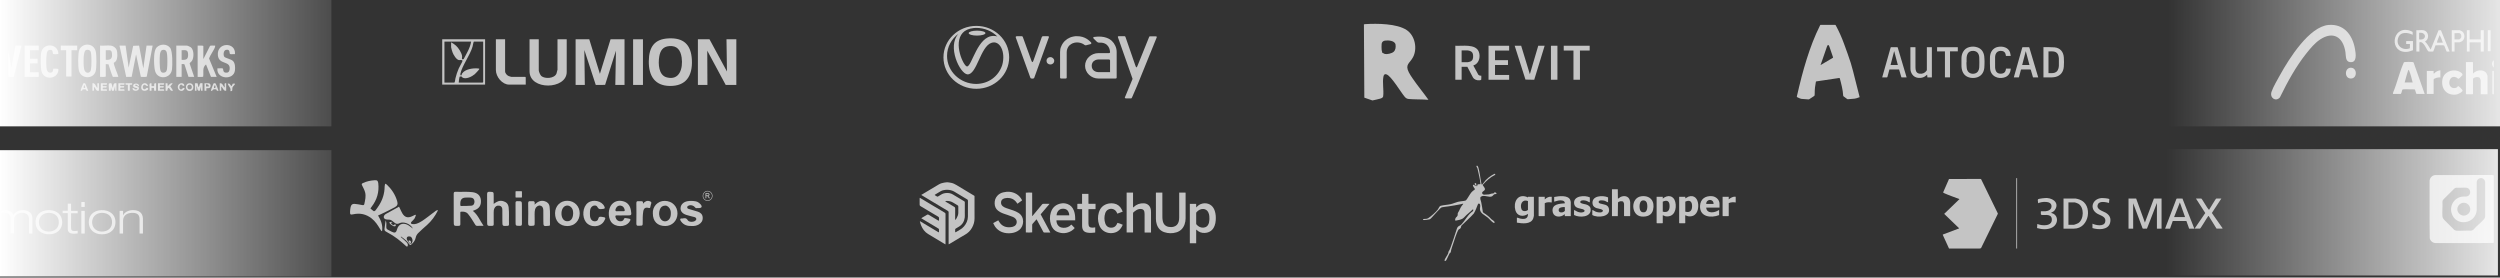 <svg xmlns="http://www.w3.org/2000/svg" width="1207" height="134" viewBox="0 0 1207 134" fill="none"><rect x="0" y="0" width="1207" height="134" fill="#333333" stroke="none"/><g clip-path="url(#clip0_1111_1870)"><g clip-path="url(#clip1_1111_1870)"><path d="M60.637 22.019L62.111 32.659L64.294 22.12L67.154 22.014L69.189 33.007L70.752 22.024H73.697L70.856 36.963C70.605 37.307 68.555 37.05 68 37.115L65.69 26.31L63.556 37.105L60.927 37.133L57.688 22.024H60.632L60.637 22.019Z" fill="#C4C4C4"></path><path d="M53.553 22.019C54.639 22.161 55.834 23.009 56.257 23.958C56.832 25.242 56.832 28.391 55.932 29.555C55.667 29.899 55.003 30.238 54.969 30.289C54.605 30.862 56.994 36.074 57.136 37.119H54.468C53.597 35.189 53.067 33.062 52.374 31.045L51.066 30.944V36.862C51.066 37.303 48.756 37.064 48.309 37.119V22.019C49.941 22.17 51.975 21.813 53.553 22.019ZM51.066 28.881C53.937 29.143 54.354 27.74 53.991 25.379C53.745 23.779 52.383 24.334 51.066 24.247V28.881Z" fill="#C4C4C4"></path><path d="M93.756 37.119H90.999L89.072 31.109C88.792 30.798 88.104 30.977 87.691 30.94V37.119H85.115V22.019H90.173C90.552 22.019 91.874 22.597 92.193 22.876C93.712 24.21 93.707 27.887 92.626 29.454C92.365 29.835 91.579 30.303 91.559 30.674L93.756 37.115V37.119ZM87.681 28.881C89.937 29.028 90.856 28.607 90.822 26.392C90.783 24.091 89.883 24.119 87.681 24.252V28.886V28.881Z" fill="#C4C4C4"></path><path d="M98.171 28.538L101.39 22.189C101.847 21.808 103.228 22.115 103.877 22.019C103.912 22.262 103.863 22.477 103.789 22.711C103.278 24.361 101.474 26.502 100.953 28.281L104.615 37.124H101.857L99.463 31.119C97.522 32.659 98.411 34.901 98.097 36.963C97.836 37.312 95.959 37.037 95.418 37.124V22.019C95.865 22.074 98.175 21.836 98.175 22.276V28.538H98.171Z" fill="#C4C4C4"></path><path d="M75.603 22.936C77.323 21.079 80.621 21.066 82.165 23.133C83.374 24.756 83.3 31.462 83.03 33.553C82.46 37.99 76.291 38.715 74.939 34.502C74.63 33.535 74.497 32.224 74.438 31.197C74.32 29.171 74.173 24.481 75.603 22.936ZM78.429 24.114C77.609 24.288 77.299 25.549 77.215 26.241C77.028 27.736 76.999 32.755 77.471 34.03C77.785 34.873 78.134 35.18 79.132 35.07C80.307 34.942 80.563 34.02 80.666 33.067C80.858 31.366 80.848 28.111 80.685 26.397C80.558 25.045 80.223 23.738 78.429 24.114Z" fill="#C4C4C4"></path><path d="M41.836 21.542C44.082 21.391 45.719 22.785 46.201 24.756C46.658 26.622 46.717 32.879 46.107 34.639C44.834 38.325 39.098 38.169 38.086 34.039C37.609 32.086 37.55 25.737 38.316 23.944C38.872 22.652 40.337 21.643 41.831 21.547L41.836 21.542ZM41.63 24.114C40.617 24.394 40.445 26.892 40.386 27.758C40.283 29.354 40.307 31.834 40.627 33.383C41.074 35.561 43.409 35.735 43.876 33.759C44.264 32.136 44.259 26.846 43.846 25.233C43.591 24.233 42.681 23.821 41.624 24.114H41.63Z" fill="#C4C4C4"></path><path d="M113.442 26.136C112.906 26.044 111.397 26.301 111.038 26.062C110.64 25.801 111.313 23.468 108.974 24.114C107.853 24.426 107.696 26.727 108.344 27.461C108.836 28.02 111.51 28.556 112.429 29.395C113.555 30.422 113.589 32.558 113.442 33.938C112.901 38.949 104.338 38.279 104.977 32.994C105.533 33.09 107.204 32.824 107.568 33.067C107.863 33.264 107.553 34.832 108.757 35.047C110.035 35.277 110.684 34.722 110.851 33.576C111.51 29.038 105.656 31.531 105.189 26.704C104.56 20.25 113.938 20.103 113.447 26.127L113.442 26.136Z" fill="#C4C4C4"></path><path d="M3.599 22.019L5.442 32.654L7.462 22.019H10.406L6.641 37.128L4.169 37.101L0.654 22.019H3.599Z" fill="#C4C4C4"></path><path d="M18.685 22.019V24.247H14.453V28.368H18.134V30.596H14.453V34.887H18.685V37.119H11.877V22.019H18.685Z" fill="#C4C4C4"></path><path d="M25.08 24.293C24.558 23.839 23.443 24.068 23.015 24.596C22.199 25.604 22.263 30.312 22.357 31.719C22.445 33.049 22.524 35.272 24.49 35.07C25.945 34.919 25.576 33.269 25.679 33.172C25.768 33.085 28.014 33.122 28.181 33.337C28.447 38.078 21.388 39.178 20.071 34.548C19.574 32.806 19.614 27.8 19.8 25.884C20.326 20.474 28.024 20.722 28.186 25.975C27.999 26.214 25.91 26.223 25.674 26.062C25.409 25.884 25.561 24.706 25.089 24.293H25.08Z" fill="#C4C4C4"></path><path d="M37.269 22.019V24.247H34.512V36.945H31.936V24.247H29.355V22.019H37.269Z" fill="#C4C4C4"></path><path d="M94.12 40.205C94.405 40.255 95.256 40.113 95.388 40.223C95.467 40.287 95.772 41.818 95.777 42.093C96.829 41.195 95.757 39.797 97.797 40.205V43.808C97.797 43.84 97.089 43.831 97.059 43.808C96.981 43.734 97.118 42.07 97.059 41.749L96.489 43.785C94.995 44.17 95.374 42.396 94.946 41.575C94.71 41.575 94.956 43.721 94.853 43.808C94.828 43.831 94.115 43.84 94.115 43.808V40.205H94.12Z" fill="#C4C4C4"></path><path d="M52.542 40.461C52.635 40.177 53.584 40.094 53.805 40.227C53.918 40.296 54.178 41.616 54.292 41.919C54.355 42.084 54.311 42.313 54.562 42.263C54.749 41.176 54.645 39.879 56.218 40.204V43.807H55.668L55.575 41.575C55.452 41.575 55.157 43.638 54.906 43.78C53.692 44.477 53.746 42.088 53.554 42.088L53.461 43.807H52.542C52.719 42.955 52.306 41.172 52.542 40.461Z" fill="#C4C4C4"></path><path d="M44.627 40.205C45.925 39.897 46.21 41.676 46.927 42.437C47.163 42.428 46.917 40.296 47.021 40.205C47.045 40.181 47.758 40.172 47.758 40.205V43.808C46.239 44.197 46.313 42.625 45.369 41.919C45.207 42.762 45.895 44.11 44.632 43.808V40.205H44.627Z" fill="#C4C4C4"></path><path d="M106.078 40.205C107.469 39.948 107.71 41.493 108.379 42.267C108.777 41.438 107.848 39.893 109.204 40.205V43.808C107.798 44.092 107.71 42.391 106.815 41.749C106.756 42.075 106.894 43.739 106.815 43.808C106.791 43.831 106.078 43.84 106.078 43.808V40.205Z" fill="#C4C4C4"></path><path d="M79.953 40.205H80.872L80.966 41.749C81.516 41.039 82.18 40.017 83.266 40.205C83.492 40.383 82.199 41.52 82.199 41.662C82.199 41.823 84.662 44.674 82.529 43.725C82.131 43.551 81.777 42.35 81.339 42.437C80.366 43.074 81.546 44.096 79.953 43.808V40.205Z" fill="#C4C4C4"></path><path d="M72.227 40.461C72.311 40.214 73.043 40.113 73.146 40.205C73.215 40.264 73.102 41.328 73.146 41.58C73.397 41.543 74.375 41.635 74.434 41.58C74.601 41.424 73.972 39.884 75.353 40.205V43.808H74.434L74.331 42.432H73.146V43.808H72.227C72.404 42.95 71.991 41.181 72.227 40.461Z" fill="#C4C4C4"></path><path d="M51.622 40.204C51.946 41.383 50.501 40.741 49.597 40.892C49.297 42.043 50.541 41.447 51.44 41.58C51.735 42.817 50.447 41.988 49.597 42.364V43.124C50.501 43.271 51.946 42.634 51.622 43.812H48.678V40.209H51.622V40.204Z" fill="#C4C4C4"></path><path d="M60.087 40.204C60.411 41.383 58.966 40.741 58.062 40.892C57.762 42.043 59.005 41.447 59.905 41.58C60.2 42.817 58.912 41.988 58.062 42.364V43.124C58.966 43.271 60.411 42.634 60.087 43.812H57.143V40.209H60.087V40.204Z" fill="#C4C4C4"></path><path d="M79.216 40.204C79.54 41.383 78.095 40.741 77.191 40.892C76.891 42.043 78.134 41.447 79.034 41.58C79.329 42.817 78.041 41.988 77.191 42.364V43.124C78.095 43.271 79.54 42.634 79.216 43.812H76.272V40.209H79.216V40.204Z" fill="#C4C4C4"></path><path d="M91.131 40.237C93.899 39.709 94.169 43.89 91.608 43.927C89.264 43.964 89.17 40.608 91.131 40.237ZM91.313 40.92C89.981 41.144 90.232 43.588 91.967 43.093C92.921 42.818 92.916 40.649 91.313 40.92Z" fill="#C4C4C4"></path><path d="M67.075 41.58C66.707 41.942 65.729 40.145 65.237 41.153C65.065 41.511 66.638 41.667 66.81 41.914C68.137 43.945 64.047 44.683 63.949 42.611C64.75 42.29 65.021 43.088 65.183 43.129C65.851 43.299 67.026 42.863 65.827 42.492C65.045 42.254 64.146 42.267 64.313 41.158C64.49 39.989 67.415 40.085 67.075 41.575V41.58Z" fill="#C4C4C4"></path><path d="M98.721 40.204C99.935 40.287 101.611 39.732 101.685 41.314C101.763 43.106 99.851 42.414 99.64 42.602C99.576 42.657 99.684 43.569 99.64 43.803H98.721V40.2V40.204ZM100.746 41.749C101.164 41.35 100.136 40.383 99.458 40.718V41.749C99.709 41.712 100.687 41.804 100.746 41.749Z" fill="#C4C4C4"></path><path d="M104.029 40.236C104.206 40.337 105.376 43.34 105.528 43.808C104.319 44.073 104.732 43.395 104.437 43.198C104.216 43.047 103.198 43.06 102.953 43.207C102.83 43.28 102.328 44.22 101.852 43.808C101.704 43.679 102.992 40.328 103.164 40.227C103.287 40.154 103.896 40.159 104.029 40.232V40.236ZM103.872 41.236C103.469 40.846 103.267 42.276 103.321 42.437C104.319 42.927 104.088 41.447 103.872 41.236Z" fill="#C4C4C4"></path><path d="M41.108 40.232C41.281 40.333 42.367 43.354 42.603 43.812C41.507 44.193 41.649 43.18 41.379 43.12C41.207 43.083 39.924 43.106 39.87 43.152C39.708 43.294 39.939 44.051 38.926 43.812C38.779 43.688 40.037 40.498 40.194 40.315C40.352 40.131 40.956 40.145 41.108 40.232ZM41.133 42.437C41.197 42.382 40.912 41.103 40.583 41.066C40.509 41.859 39.904 42.657 41.133 42.437Z" fill="#C4C4C4"></path><path d="M71.49 41.406C70.601 41.795 70.247 40.897 69.937 40.888C68.743 40.851 68.595 42.831 69.593 43.097C70.468 43.331 70.483 41.988 71.313 42.515C72.606 43.331 68.664 44.963 68.222 42.657C67.75 40.205 70.64 39.127 71.49 41.41V41.406Z" fill="#C4C4C4"></path><path d="M88.737 40.594C88.934 40.796 88.983 41.139 88.968 41.405C88.025 41.658 88.123 41.135 87.872 40.979C86.506 40.131 85.911 43.697 87.749 43.102C88.172 42.964 88.094 42.066 89.155 42.611C88.6 44.766 85.537 44.037 85.862 41.681C86.044 40.351 87.848 39.677 88.742 40.594H88.737Z" fill="#C4C4C4"></path><path d="M112.365 40.406C112.497 40.328 113.608 40.227 113.436 40.631C113.264 41.034 112.389 41.758 112.232 42.258C111.976 43.074 112.601 44.165 111.229 43.982C111.662 42.359 110.29 41.717 109.941 40.379C111.062 40.145 111.097 40.961 111.686 41.575C112.035 41.433 112.237 40.475 112.36 40.406H112.365Z" fill="#C4C4C4"></path><path d="M63.763 40.204C64.23 41.263 62.657 40.805 62.657 40.892V43.807H61.738V40.892C61.738 40.805 60.17 41.263 60.632 40.204H63.758H63.763Z" fill="#C4C4C4"></path></g><g clip-path="url(#clip2_1111_1870)"><path d="M284.499 18.965L289.635 35.659L294.774 18.965H301.522V41.004H297.072L297.379 24.477L292.144 40.981L287.636 41.016L282.121 24.147L282.351 41.004H277.904V18.965H284.499Z" fill="#C4C4C4"></path><path d="M342.544 18.965L350.978 34.524L350.748 18.965H355.501V41.004H350.365L341.468 24.473L341.545 41.004H336.945V18.965H342.544Z" fill="#C4C4C4"></path><path d="M322.807 18.527C329.861 18.182 333.676 21.359 334.041 28.923C334.421 36.802 331.101 41.601 323.368 41.496C316.256 41.403 313.17 36.771 313.235 29.605C313.301 22.439 316.132 18.852 322.807 18.527ZM323.113 22.253C320.089 22.517 318.772 24.364 318.284 27.358C317.715 30.844 317.955 36.321 321.913 37.363C328.07 38.982 329.832 33.087 329.106 27.816C328.599 24.132 326.834 21.928 323.109 22.253H323.113Z" fill="#C4C4C4"></path><path d="M260.116 18.965V33.955C260.116 34.59 260.853 36.279 261.349 36.705C263.06 38.169 267.648 37.96 268.662 35.535C268.764 35.287 269.162 33.815 269.162 33.633V18.965H273.608V34.764C273.608 43.293 255.666 43.774 255.666 34.439V18.965H260.112H260.116Z" fill="#C4C4C4"></path><path d="M234.204 18.965V40.842H213.5V18.965H234.204ZM227.456 20.1H214.572V39.873H219.402C219.737 39.331 219.73 38.487 219.891 37.797C220.277 36.143 220.817 34.555 221.495 33.01C221.736 32.46 223.334 29.64 223.301 29.442C223.177 28.679 222.086 29.055 221.707 29.028C220.394 28.939 219.001 26.584 218.534 25.398C218.348 24.922 217.793 23.183 217.793 22.776V20.425C218.596 20.824 219.493 21.448 220.164 22.052C221.357 23.125 222.856 25.418 223.097 27.068C223.213 27.87 222.524 29.012 223.848 28.532C225.245 25.828 226.981 23.222 227.452 20.1H227.456ZM233.281 20.1H228.758C228.415 20.785 228.382 21.727 228.145 22.532C226.919 26.715 223.053 31.782 222.276 35.616C222.163 36.182 222.385 36.685 222.834 36.286C222.863 36.259 222.925 35.752 223.089 35.504C224.548 33.273 228.594 32.804 230.914 33.06C231.07 33.075 231.439 33.138 231.439 33.312C231.439 33.509 229.524 35.554 229.214 35.818C227.879 36.964 224.88 38.494 223.254 37.417C223.079 37.301 223.042 36.995 222.9 36.953C222.758 36.91 222.043 36.918 221.955 36.976C221.776 37.096 221.433 39.451 221.474 39.873H233.051C233.051 39.873 233.281 39.649 233.281 39.629V20.1Z" fill="#C4C4C4"></path><path d="M243.862 18.965V34.443C243.862 35.372 244.774 36.36 245.547 36.713C245.741 36.802 246.722 37.119 246.85 37.119H253.598C253.598 37.119 253.827 37.344 253.827 37.363V40.849H245.777C242.523 40.849 239.412 37.139 239.412 33.8V18.965H243.859H243.862Z" fill="#C4C4C4"></path><path d="M310.417 18.965H305.664V41.004H310.417V18.965Z" fill="#C4C4C4"></path></g><g clip-path="url(#clip3_1111_1870)"><path d="M490.61 18.664L490.435 18.145C490.361 17.977 490.248 17.492 490.934 17.492H493.331C493.717 17.492 493.795 17.832 493.869 18L497.872 29.018C497.872 29.018 498.184 29.992 498.433 29.992C498.706 29.992 499.022 29.018 499.022 29.018L502.939 18C503.013 17.832 503.091 17.492 503.625 17.492H505.874C506.501 17.492 506.478 17.832 506.408 18L506.193 18.563L499.349 37.526C499.217 38.142 497.556 38.112 497.455 37.526L490.618 18.664H490.61ZM546.803 38.089L539.733 17.977C539.659 17.806 539.635 17.477 540.271 17.466H542.886C543.065 17.466 543.303 17.552 543.424 17.977C543.424 17.977 547.957 31.101 548.121 31.534C548.296 32 548.452 32.492 548.666 32.522C548.846 32.545 549.033 32.157 549.193 31.757C549.403 31.216 554.723 18.048 554.723 18.048C554.79 17.881 554.856 17.754 554.903 17.664C554.961 17.578 555.078 17.541 555.25 17.541H557.927C558.59 17.541 558.531 17.881 558.461 18.048L548.947 41.5L546.569 46.989C546.499 47.157 546.425 47.276 546.359 47.347C546.32 47.448 546.215 47.5 546.039 47.5H543.638C543.463 47.5 543.295 47.448 543.159 47.347C543.05 47.276 543.034 47.157 543.108 46.989L546.807 38.089H546.803ZM505.254 29.347C505.254 28.869 505.422 28.459 505.765 28.101C506.139 27.746 506.583 27.563 507.117 27.563C507.616 27.563 508.053 27.746 508.423 28.101C508.797 28.459 508.98 28.869 508.98 29.347C508.98 29.854 508.793 30.287 508.423 30.645C508.053 30.974 507.616 31.131 507.117 31.131C506.587 31.131 506.147 30.963 505.788 30.619C505.429 30.284 505.254 29.854 505.254 29.347ZM517.89 20.895C517.45 21.067 517.068 21.343 516.717 21.612C516.608 21.679 516.503 21.765 516.397 21.869L516.129 22.123C515.813 22.492 515.559 22.907 515.38 23.351C515.135 23.892 515.006 24.489 515.006 25.138V37.395C515.006 37.735 514.831 37.907 514.476 37.907H512.34C511.985 37.907 511.806 37.735 511.806 37.395V25.138C511.806 24.66 511.841 24.183 511.915 23.709C512.017 23.175 512.196 22.66 512.449 22.175C512.87 21.22 513.439 20.399 514.152 19.72C514.866 19.037 515.704 18.492 516.663 18.086C517.181 17.884 517.715 17.731 518.264 17.627C518.584 17.556 518.904 17.511 519.223 17.474H519.808C524.119 17.381 526.146 19.963 526.715 20.44C526.964 20.679 527.003 21.104 526.586 21.287L524.676 21.772C524.154 21.966 523.787 21.895 523.417 21.541C523.269 21.399 520.829 19.731 517.886 20.895" fill="#C4C4C4"></path><path d="M538.489 22.149C538.064 21.213 537.495 20.403 536.782 19.724C536.069 19.041 533.485 17.026 528.149 17.843C527.623 18.041 527.708 18.347 528.215 18.828C528.429 19.026 529.31 19.966 529.614 20.198C530.215 20.653 530.55 20.601 530.78 20.59C535.523 20.34 535.932 24.489 535.932 25.138V25.291C535.862 25.526 535.683 25.653 535.398 25.653H530.277C529.423 25.653 528.605 25.81 527.821 26.138C527.038 26.463 526.356 26.892 525.771 27.44C525.179 27.985 524.719 28.631 524.38 29.381C524.041 30.127 523.873 30.929 523.873 31.78C523.873 32.631 524.041 33.381 524.38 34.127C524.715 34.877 525.179 35.537 525.771 36.097C526.356 36.66 527.038 37.101 527.821 37.425C528.605 37.75 529.423 37.91 530.277 37.91H538.595C538.953 37.91 539.129 37.739 539.129 37.399V25.142C539.129 24.086 538.918 23.09 538.489 22.153M535.932 34.84H530.281C529.388 34.81 527.077 34.31 527.077 31.776C527.077 30.888 527.459 30.008 528.012 29.552C529.088 28.66 530.281 28.709 530.281 28.709H535.402C535.683 28.709 535.862 28.847 535.936 29.119V34.84H535.932ZM471.364 12.5C462.602 12.5 455.5 19.299 455.5 27.687C455.5 36.075 462.602 42.873 471.364 42.873C480.126 42.873 487.227 36.075 487.227 27.687C487.227 19.299 480.126 12.5 471.364 12.5ZM464.835 15.813C465.907 14.657 467.723 13.754 470.163 13.53C470.561 13.5 470.958 13.47 471.364 13.47C475.355 13.47 478.956 15.06 481.525 17.612C481.166 17.496 480.663 17.34 479.701 17.34C471.878 17.34 469.22 32.134 466.877 32.082C465.326 32.134 460.01 21.008 464.835 15.81M471.364 40.526C463.56 40.526 457.234 34.47 457.234 27C457.234 22.634 459.405 18.761 462.761 16.287C457.11 22.399 463.428 35.556 467.072 35.91C471.609 36.179 473.328 22.448 478.66 20.69C482.659 19.254 485.688 24.989 483.859 31.451C482.004 36.948 477.269 40.433 471.367 40.526M471.695 17.183C473.924 17.183 475.752 16.645 475.768 15.989C475.787 15.328 473.983 14.795 471.749 14.795C469.516 14.791 467.696 15.325 467.672 15.985C467.657 16.642 469.461 17.183 471.695 17.183Z" fill="#C4C4C4"></path></g><g clip-path="url(#clip4_1111_1870)"><path d="M689.64 48.147C688.944 48.225 688.237 48.083 687.57 48.054C685.154 47.954 682.484 48.015 680.105 47.79C679.243 47.708 678.705 47.337 678.175 46.713C676.311 44.502 671.781 36.833 669.483 35.944C668.455 35.548 668.08 36.162 667.907 37.047C667.361 39.84 668.161 43.56 667.803 46.406C667.693 47.28 666.89 47.451 666.164 47.672C665.019 48.022 663.77 48.208 662.603 48.496L658.695 47.148L658.5 11.743C658.732 11.736 658.949 11.661 659.181 11.646C664.839 11.29 674.444 11.357 679.162 14.521C683.18 17.214 684.385 23.407 682.241 27.551C680.654 30.619 678.186 31.036 680.193 34.942C680.672 35.877 681.287 36.811 681.88 37.681C684.303 41.241 687.136 44.633 689.64 48.147ZM667.361 25.461C667.413 25.529 668.47 26.035 668.625 26.067C669.766 26.296 671.943 25.793 672.82 25.033C673.799 24.184 673.928 22.807 673.777 21.609C673.527 19.601 670.293 19.369 668.684 19.601C667.814 19.725 667.163 20.278 667.059 21.152C666.982 21.823 666.975 23.414 667.059 24.099C667.082 24.27 667.314 25.404 667.354 25.461H667.361Z" fill="#C4C4C4"></path><path d="M702.631 22.09C705.997 22.308 712.435 21.034 713.967 24.99C714.789 27.113 714.266 30.037 712.152 31.264C711.953 31.382 711.419 31.525 711.393 31.553C711.363 31.585 711.393 31.703 711.393 31.767L713.746 36.094C714.28 36.668 715.113 36.493 715.168 36.547C715.242 36.615 715.175 38.427 715.124 38.512C715.046 38.637 714.542 38.751 714.376 38.769C713.113 38.916 711.732 38.438 711.098 37.321L708.443 32.263H705.677V38.509H702.635V22.09H702.631ZM705.673 30.034H708.667C708.855 30.034 709.544 29.834 709.761 29.756C711.153 29.242 711.312 27.986 711.205 26.684C711.124 25.675 710.756 24.987 709.75 24.612C709.422 24.487 708.723 24.323 708.391 24.323H705.673V30.034Z" fill="#C4C4C4"></path><path d="M728.614 22.09V24.409H721.796V29.049H728.061V31.372H721.796V36.191H728.614V38.509H718.662V22.09H728.614Z" fill="#C4C4C4"></path><path d="M734.42 22.09L738.615 35.834L742.666 22.09H745.752L740.725 38.516L736.493 38.423L731.289 22.09H734.42Z" fill="#C4C4C4"></path><path d="M767.5 22.09V24.409H762.801V38.509H759.666V24.409H754.967V22.09H767.5Z" fill="#C4C4C4"></path><path d="M751.927 22.09V38.509H748.793V22.226C748.793 22.226 748.922 22.09 748.933 22.09H751.927Z" fill="#C4C4C4"></path></g><g clip-path="url(#clip5_1111_1870)"><path d="M897.831 46.908C896.779 47.336 895.734 47.675 894.611 47.702C893.83 47.719 893.054 47.822 892.278 47.898C892.076 47.92 891.906 47.889 891.733 47.755C891.196 47.336 890.651 46.935 890.102 46.539C889.974 46.445 889.9 46.347 889.887 46.169C889.726 43.326 889.004 40.613 888.273 37.9C888.211 37.672 888.12 37.623 887.913 37.655C885.225 38.06 882.542 38.461 879.854 38.862C878.879 39.009 877.905 39.156 876.93 39.294C876.786 39.316 876.732 39.383 876.703 39.53C876.323 41.348 876.129 43.188 876.137 45.051C876.137 45.305 876.1 45.563 876.113 45.817C876.125 46.098 876.018 46.254 875.795 46.396C875.051 46.868 874.321 47.372 873.582 47.853C873.458 47.933 873.297 48.005 873.16 47.996C872.033 47.924 870.906 47.853 869.783 47.742C869.444 47.706 869.114 47.563 868.792 47.434C868.412 47.278 868.049 47.078 867.673 46.908C867.508 46.833 867.471 46.735 867.516 46.548C868.292 43.349 869.002 40.132 869.849 36.955C871.348 31.328 873.045 25.767 875.134 20.354C876.208 17.578 877.422 14.874 878.735 12.218C878.821 12.045 878.916 11.991 879.09 11.996C881.365 11.996 883.64 11.996 885.915 11.991C886.113 11.991 886.216 12.062 886.311 12.241C887.868 15.119 889.206 18.113 890.329 21.218C891.436 24.27 892.575 27.314 893.554 30.415C894.351 32.945 894.945 35.547 895.61 38.127C896.316 40.854 897.002 43.585 897.691 46.316C897.736 46.499 897.778 46.69 897.823 46.9L897.831 46.908ZM878.958 31.399C879.032 31.372 879.061 31.368 879.081 31.359C881.018 30.209 882.954 29.06 884.891 27.915C885.031 27.83 885.027 27.746 884.978 27.608C884.391 25.906 883.813 24.199 883.227 22.497C883.161 22.301 883.07 22.11 882.954 21.945C882.756 21.66 882.5 21.664 882.306 21.954C882.195 22.123 882.116 22.319 882.05 22.515C881.315 24.627 880.589 26.739 879.858 28.846C879.569 29.684 879.271 30.517 878.958 31.404V31.399Z" fill="#C4C4C4"></path><path d="M986.578 22.756C988.37 22.782 990.15 22.707 991.913 22.863C994.617 23.108 996.219 24.965 996.418 27.706C996.525 29.212 996.533 30.749 996.409 32.25C996.207 34.669 994.906 36.532 992.384 37.142C991.785 37.289 991.161 37.347 990.546 37.361C989.233 37.392 987.916 37.37 986.578 37.37V22.756ZM989.01 35.293C989.77 35.293 990.505 35.356 991.223 35.28C992.507 35.146 993.432 34.442 993.812 33.066C993.94 32.607 994.019 32.117 994.031 31.64C994.064 30.526 994.072 29.408 994.027 28.294C994.006 27.755 993.899 27.207 993.738 26.694C993.449 25.772 992.817 25.202 991.946 24.961C990.98 24.694 989.997 24.845 989.01 24.805V35.289V35.293Z" fill="#C4C4C4"></path><path d="M958.133 29.822C958.096 30.98 958.12 31.88 958.025 32.767C957.782 35.079 956.489 36.95 954.033 37.481C952.86 37.735 951.687 37.712 950.539 37.338C948.562 36.692 947.459 35.208 947.1 33.056C947.017 32.566 947.001 32.058 946.997 31.555C946.98 30.432 946.98 29.305 946.997 28.182C947.013 27.068 947.24 26.008 947.777 25.046C948.454 23.829 949.462 23.09 950.725 22.751C952.018 22.404 953.314 22.408 954.59 22.827C956.531 23.459 957.646 24.912 957.972 27.024C958.125 28.026 958.096 29.06 958.137 29.822H958.133ZM949.478 30.08H949.387C949.437 31.029 949.425 31.987 949.549 32.923C949.701 34.077 950.25 34.977 951.316 35.391C952.088 35.69 952.881 35.69 953.661 35.427C954.875 35.017 955.519 33.881 955.581 32.491C955.651 30.904 955.651 29.309 955.581 27.728C955.515 26.209 954.78 24.667 952.736 24.56C951.493 24.498 950.416 24.934 949.866 26.186C949.664 26.645 949.528 27.171 949.491 27.674C949.429 28.472 949.474 29.278 949.474 30.085L949.478 30.08Z" fill="#C4C4C4"></path><path d="M930.282 22.791H932.706V37.352H930.555C930.51 36.937 930.464 36.519 930.419 36.06C930.357 36.109 930.303 36.144 930.258 36.189C929.118 37.303 927.78 37.753 926.257 37.61C925.034 37.499 923.99 37.017 923.234 35.939C922.673 35.142 922.371 34.219 922.359 33.239C922.326 29.8 922.338 26.36 922.334 22.921C922.334 22.885 922.342 22.849 922.35 22.796H924.783C924.783 22.907 924.783 23.018 924.783 23.134C924.783 26.311 924.774 29.483 924.791 32.66C924.791 33.172 924.865 33.703 925.014 34.188C925.274 35.022 925.906 35.436 926.686 35.556C928.053 35.766 929.217 35.338 930.117 34.188C930.216 34.063 930.282 33.867 930.282 33.703C930.291 30.178 930.291 26.659 930.291 23.134C930.291 23.027 930.291 22.921 930.291 22.791H930.282Z" fill="#C4C4C4"></path><path d="M916.871 33.542H912.209C912.019 34.246 911.829 34.955 911.643 35.663C911.507 36.171 911.379 36.679 911.23 37.187C911.21 37.263 911.106 37.365 911.036 37.365C910.281 37.378 909.529 37.374 908.736 37.374C908.765 37.254 908.782 37.151 908.807 37.053C910.128 32.393 911.453 27.728 912.766 23.067C912.828 22.84 912.923 22.778 913.134 22.778C914.075 22.791 915.017 22.787 915.958 22.778C916.086 22.778 916.173 22.791 916.222 22.956C917.639 27.719 919.059 32.482 920.479 37.245C920.488 37.276 920.488 37.316 920.496 37.374C919.699 37.374 918.91 37.378 918.122 37.365C918.056 37.365 917.957 37.231 917.932 37.142C917.597 36.033 917.275 34.919 916.949 33.809C916.924 33.725 916.899 33.64 916.871 33.551V33.542ZM916.284 31.399C915.698 29.171 915.116 26.966 914.534 24.761C914.513 24.761 914.492 24.761 914.476 24.761C913.906 26.966 913.336 29.171 912.762 31.395H916.288L916.284 31.399Z" fill="#C4C4C4"></path><path d="M984.047 37.374C983.238 37.374 982.457 37.369 981.677 37.374C981.499 37.374 981.499 37.245 981.466 37.129C981.14 36.015 980.81 34.906 980.496 33.787C980.438 33.587 980.356 33.524 980.157 33.529C978.774 33.538 977.391 33.542 976.008 33.529C975.789 33.529 975.719 33.613 975.665 33.818C975.38 34.914 975.079 36.006 974.798 37.106C974.748 37.307 974.682 37.387 974.48 37.383C973.761 37.369 973.039 37.378 972.283 37.378C972.3 37.28 972.312 37.205 972.333 37.133C973.666 32.428 975 27.719 976.33 23.014C976.375 22.854 976.437 22.782 976.606 22.782C977.573 22.791 978.543 22.791 979.509 22.782C979.666 22.782 979.728 22.84 979.773 22.992C981.177 27.714 982.585 32.433 983.993 37.156C984.01 37.213 984.022 37.276 984.043 37.378L984.047 37.374ZM978.072 24.756C978.072 24.756 978.035 24.752 978.018 24.747C977.449 26.957 976.879 29.162 976.301 31.395H979.823C979.232 29.162 978.65 26.957 978.068 24.756H978.072Z" fill="#C4C4C4"></path><path d="M968.492 33.11H970.796C970.684 35.053 969.784 36.942 967.377 37.472C965.993 37.779 964.623 37.735 963.326 37.049C961.807 36.247 960.944 34.879 960.816 33.101C960.688 31.355 960.745 29.59 960.745 27.839C960.745 27.376 960.803 26.908 960.894 26.458C961.315 24.377 962.777 22.934 964.742 22.622C965.927 22.43 967.096 22.466 968.219 22.956C969.739 23.615 970.548 24.863 970.721 26.605C970.734 26.73 970.742 26.855 970.758 27.006H968.459C968.421 26.77 968.388 26.538 968.343 26.311C968.145 25.375 967.604 24.827 966.728 24.64C966.179 24.524 965.63 24.511 965.089 24.671C964.007 24.997 963.475 25.839 963.285 26.979C963.248 27.211 963.231 27.452 963.227 27.688C963.227 29.336 963.202 30.98 963.239 32.629C963.252 33.11 963.376 33.605 963.537 34.055C963.826 34.848 964.408 35.324 965.18 35.503C965.775 35.641 966.377 35.623 966.968 35.436C967.831 35.168 968.277 34.514 968.425 33.591C968.45 33.44 968.467 33.284 968.487 33.114L968.492 33.11Z" fill="#C4C4C4"></path><path d="M941.463 24.796V37.352H939.015V24.814H935.229V22.791H945.229V24.792H941.463V24.796Z" fill="#C4C4C4"></path></g><g clip-path="url(#clip6_1111_1870)"><path d="M1120.13 19.08C1117.57 20.785 1115.43 23.364 1113.53 25.76C1108.38 32.241 1104.42 39.501 1100.74 47.014C1098.75 49.308 1095.68 47.258 1096.7 44.292C1097.52 41.906 1099.51 38.529 1100.77 36.263C1105.17 28.307 1114.91 12.76 1124.31 12.041C1131.45 11.493 1135.72 16.547 1136.98 23.585C1137.41 25.999 1138.13 30.569 1134.43 29.952C1132.28 29.592 1132.63 26.819 1132.38 25.17C1131.24 17.684 1126.33 14.953 1120.13 19.08Z" fill="#C4C4C4"></path><path d="M1170.63 45.351H1166.69C1166.33 44.987 1166.14 43.283 1165.78 43.154C1165.03 43.209 1160.07 42.965 1159.91 43.227C1159.61 43.697 1159.54 44.877 1159.11 45.356H1155.32L1155.42 44.591C1157.29 40.215 1158.42 35.079 1160.31 30.762C1160.51 30.292 1160.49 30.025 1161.04 29.956C1161.78 29.859 1164.04 29.855 1164.77 29.956C1164.97 29.984 1165.16 29.984 1165.29 30.191L1170.64 45.351H1170.63ZM1160.97 39.8H1164.83C1164.4 37.981 1163.84 35.806 1163.12 34.088C1163.05 33.922 1163.11 33.678 1162.83 33.77C1162.54 33.862 1161.21 39.072 1160.97 39.8Z" fill="#C4C4C4"></path><path d="M1193.98 35.516C1195.56 33.733 1199.12 33.204 1200.5 35.461C1200.59 35.599 1200.97 36.474 1200.97 36.548V45.512H1197.7V38.93C1197.7 38.736 1197.41 37.843 1197.26 37.654C1196.46 36.7 1193.98 37.456 1193.98 38.133V45.273C1193.98 45.273 1193.77 45.512 1193.75 45.512H1190.78C1190.78 45.512 1190.55 45.291 1190.55 45.273V29.965H1193.75C1193.75 29.965 1193.97 30.186 1193.97 30.205V35.521L1193.98 35.516Z" fill="#C4C4C4"></path><path d="M1169.96 14.575C1172.62 15.017 1173.16 18.73 1170.78 20.047C1171.98 21.102 1172.65 22.599 1173.53 23.931L1177.34 14.598H1178.48L1182.67 24.884C1182.33 24.811 1181.43 25.004 1181.21 24.857C1181.08 24.774 1180.32 22.355 1180.07 22.028C1179.78 21.664 1176.52 21.964 1175.85 21.89C1175.73 22.282 1174.89 24.778 1174.77 24.861C1174.67 24.926 1172.69 24.926 1172.51 24.857C1171.72 24.571 1170.2 19.536 1168.09 20.439V24.88H1166.61V14.575C1167.64 14.695 1168.97 14.409 1169.96 14.575H1169.96ZM1167.96 19.02C1171.74 19.679 1171.66 15.33 1167.96 15.846V19.02ZM1179.4 20.605C1178.93 19.375 1178.6 17.984 1177.77 16.956C1177.5 18.205 1176.68 19.334 1176.58 20.605H1179.4Z" fill="#C4C4C4"></path><path d="M1186.72 41.565C1187.01 41.39 1188.85 43.301 1188.91 43.559C1189.13 44.453 1186.56 45.559 1185.86 45.651C1181.6 46.213 1178.56 43.283 1179.15 38.649C1179.62 34.936 1183.62 33.268 1186.73 34.291C1187.39 34.508 1189.24 35.415 1188.85 36.304C1188.81 36.415 1187.25 37.926 1187.14 37.981C1186.72 38.184 1186.38 37.603 1185.91 37.391C1181.94 35.581 1181.03 43.352 1185.55 42.463C1186.37 42.302 1186.49 41.703 1186.72 41.569V41.565Z" fill="#C4C4C4"></path><path d="M1178.22 33.932V37.423C1177.64 37.152 1174.95 37.741 1174.95 38.455V45.356H1171.67V34.249H1174.95C1175.01 34.42 1174.76 35.7 1175.17 35.516C1175.97 34.549 1177.04 34.111 1178.21 33.932H1178.22Z" fill="#C4C4C4"></path><path d="M1164.98 24.253C1164.06 24.52 1163.18 24.935 1162.21 25.027C1153.41 25.866 1154.62 12.507 1163.05 14.653C1163.31 14.718 1164.68 15.243 1164.76 15.367C1164.95 15.662 1164.77 16.422 1164.83 16.8C1162.53 15.63 1158.91 15.128 1157.84 18.297C1156.52 22.199 1160.24 24.645 1163.48 23.286L1163.5 21.241H1161.71V19.813H1164.98V24.253Z" fill="#C4C4C4"></path><path d="M1206.77 34.245V45.268C1206.77 45.268 1206.56 45.508 1206.54 45.508H1203.57C1203.57 45.508 1203.34 45.287 1203.34 45.268V34.245H1206.76H1206.77Z" fill="#C4C4C4"></path><path d="M1192.34 14.575V19.02H1197.7V14.575H1199.18V24.889H1197.7V20.444H1192.34V24.889H1191V14.575H1192.34Z" fill="#C4C4C4"></path><path d="M1185.06 20.444V24.884H1183.72V14.575H1187.51C1187.56 14.575 1188.33 14.916 1188.46 14.985C1190.32 16.021 1190.28 19.154 1188.37 20.084C1188.24 20.144 1187.42 20.444 1187.36 20.444H1185.06ZM1187.36 16.003C1186.69 15.879 1185.76 16.095 1185.05 16.003V19.016H1187.36C1187.5 19.016 1188.07 18.468 1188.16 18.283C1188.56 17.473 1188.24 16.169 1187.36 16.003Z" fill="#C4C4C4"></path><path d="M1209.3 16.795C1208.77 16.611 1208.48 16.173 1207.89 15.994C1206.72 15.634 1205.26 15.846 1205.61 17.472C1205.85 18.583 1208.75 19.269 1209.43 21.01C1210.44 23.581 1208.42 25.419 1206.02 24.967C1204.47 24.677 1204.01 24.027 1204.24 22.341C1205.06 23.507 1208.19 24.511 1208.27 22.424C1208.33 20.96 1206.13 20.172 1205.22 19.324C1202.56 16.887 1205.2 13.469 1208.38 14.685C1209.59 15.151 1209.3 15.524 1209.3 16.791L1209.3 16.795Z" fill="#C4C4C4"></path><path d="M1134.91 32.702C1138.17 32.6 1138.28 38.036 1134.87 37.907C1131.84 37.796 1131.88 32.794 1134.91 32.702Z" fill="#C4C4C4"></path><path d="M1202.46 14.575H1201.12V24.728H1202.46V14.575Z" fill="#C4C4C4"></path><path d="M1204.5 28.887C1207.3 28.206 1207.63 32.278 1205.76 32.78C1202.81 33.582 1202.38 29.399 1204.5 28.887Z" fill="#C4C4C4"></path></g></g><rect x="1047" width="160" height="61" fill="url(#paint0_linear_1111_1870)"></rect><rect width="160" height="61" fill="url(#paint1_linear_1111_1870)"></rect><g clip-path="url(#clip7_1111_1870)"><g clip-path="url(#clip8_1111_1870)"><path d="M-2.081 103.781C-1.916 103.644 -1.822 103.419 -1.688 103.244C-0.849 102.169 0.301 101.625 1.678 101.48C3.64 101.278 5.731 101.876 6.453 103.816C7.285 102.368 8.988 101.522 10.671 101.445C13.135 101.331 15.454 102.444 15.614 105.054V112.759H13.982V105.485C13.9 101.449 6.728 102.063 6.798 105.915V112.687H5.17V105.34C5.131 103.187 3.122 102.505 1.196 102.741C-0.731 102.977 -1.939 104.216 -2.088 106.056V112.683H-3.752V101.727H-2.084V103.774L-2.081 103.781Z" fill="#C4C4C4"></path><path d="M48.85 101.457C52.977 101.247 56.144 103.789 55.704 107.965C55.285 111.982 51.612 113.609 47.806 113.007C44.205 112.439 42.325 109.421 42.98 106.003C43.538 103.103 45.935 101.605 48.846 101.457H48.85ZM48.775 102.787C43.028 103.194 43.024 111.463 48.838 111.791C52.244 111.985 54.504 109.794 54.037 106.46C53.664 103.816 51.377 102.6 48.779 102.783L48.775 102.787Z" fill="#C4C4C4"></path><path d="M23.16 101.457C26.334 101.297 29.226 102.741 29.893 105.927C30.611 109.345 28.696 112.42 25.098 112.999C21.5 113.578 17.655 112.039 17.208 108.106C16.761 104.174 19.244 101.651 23.16 101.457ZM23.085 102.787C17.318 103.179 17.341 111.467 23.109 111.791C26.491 111.982 28.779 109.867 28.343 106.532C27.99 103.842 25.73 102.604 23.082 102.787H23.085Z" fill="#C4C4C4"></path><path d="M68.999 112.763H67.37V105.488C67.268 103.678 66.201 102.874 64.392 102.775C61.807 102.638 59.574 103.636 59.41 106.384V112.759H57.746V101.804H59.414V103.922C59.52 103.941 59.472 103.892 59.496 103.842C60.359 102.116 62.588 101.373 64.467 101.442C67.17 101.541 68.853 102.76 69.003 105.481V112.755L68.999 112.763Z" fill="#C4C4C4"></path><path d="M34.311 98.325V101.754C34.311 101.754 34.362 101.807 34.366 101.807H37.493V102.958H34.366C34.334 102.958 34.299 103.046 34.307 103.084C34.409 105.389 34.181 107.794 34.307 110.091C34.354 110.903 34.507 111.364 35.406 111.505C36.08 111.608 36.826 111.517 37.493 111.402V112.694C36.343 112.843 35.131 112.972 34.013 112.603C33.275 112.378 32.718 111.505 32.718 110.77V102.939C32.718 102.939 32.667 102.886 32.663 102.886H30.238V101.735H32.718V98.325H34.311Z" fill="#C4C4C4"></path><path d="M40.898 101.807H39.27V112.763H40.898V101.807Z" fill="#C4C4C4"></path><path d="M40.898 97.532H39.27V99.902H40.898V97.532Z" fill="#C4C4C4"></path></g><g clip-path="url(#clip9_1111_1870)"><path d="M251.768 92.327H249.121C248.998 92.327 248.898 92.429 248.898 92.555V95.148C248.898 95.274 248.998 95.376 249.121 95.376H251.768C251.891 95.376 251.991 95.274 251.991 95.148V92.555C251.991 92.429 251.891 92.327 251.768 92.327Z" fill="#C4C4C4"></path><path d="M228.287 101.815C230.726 103.724 231.703 106.494 233.462 109.023C232.211 109.023 231.273 108.991 230.335 109.035C229.694 109.063 229.495 108.579 229.244 108.167C228.22 106.494 227.219 104.813 225.964 103.296C225.073 102.224 223.943 102.148 222.724 102.184C222.11 102.2 222.247 102.628 222.243 102.976C222.235 104.705 222.212 106.434 222.255 108.159C222.27 108.827 222.059 109.011 221.418 109.035C219.061 109.127 219.061 109.151 219.061 106.686C219.061 102.344 219.08 98.001 219.045 93.659C219.037 92.863 219.202 92.555 220.054 92.595C222.763 92.731 225.488 92.423 228.193 92.791C230.613 93.119 231.993 94.468 232.176 96.665C232.383 99.146 231.344 100.731 228.994 101.519C228.799 101.583 228.611 101.671 228.287 101.807V101.815ZM224.987 95.392C223.147 95.365 222.23 96.313 222.235 98.234C222.235 98.486 222.243 98.738 222.235 98.99C222.227 99.294 222.348 99.458 222.661 99.45C224.303 99.41 225.957 99.466 227.587 99.302C228.619 99.198 229.111 98.33 229.08 97.297C229.045 96.192 228.439 95.488 227.329 95.4C226.551 95.34 225.769 95.388 224.987 95.388V95.392Z" fill="#C4C4C4"></path><path d="M238.352 98.442C239.814 97.333 241.194 96.609 242.918 97.109C244.541 97.577 245.369 98.466 245.573 100.163C245.893 102.852 245.635 105.553 245.737 108.247C245.76 108.879 245.506 109.011 244.947 109.043C242.543 109.179 242.547 109.199 242.543 106.746C242.543 104.933 242.52 103.12 242.531 101.307C242.539 100.239 242.105 99.462 241.065 99.29C239.994 99.114 239.13 99.594 238.665 100.635C238.387 101.255 238.344 101.932 238.348 102.612C238.36 104.465 238.329 106.322 238.364 108.175C238.376 108.835 238.176 109.027 237.527 109.043C235.19 109.111 235.19 109.139 235.19 106.786C235.19 102.488 235.213 98.186 235.17 93.888C235.162 92.955 235.307 92.543 236.366 92.591C238.348 92.687 238.352 92.611 238.352 94.66C238.352 95.865 238.352 97.065 238.352 98.438V98.442Z" fill="#C4C4C4"></path><path d="M300.889 104.001C299.9 104.001 298.907 104.061 297.925 103.985C297.007 103.913 296.995 104.341 297.214 105.021C297.538 106.022 298.156 106.686 299.208 106.826C300.165 106.954 300.936 106.638 301.295 105.673C301.459 105.229 301.729 105.237 302.061 105.285C302.425 105.337 302.789 105.413 303.156 105.461C304.571 105.641 304.704 105.978 303.836 107.178C301.874 109.892 296.89 109.828 294.994 107.062C293.406 104.745 293.594 100.579 295.435 98.606C297.022 96.909 299.044 96.621 301.123 97.245C303.16 97.858 304.251 99.47 304.599 101.575C304.997 104.001 304.974 104.005 302.617 104.005C302.042 104.005 301.463 104.005 300.889 104.005V104.001ZM299.474 101.972C299.966 101.972 300.459 101.944 300.947 101.98C301.491 102.02 301.714 101.812 301.588 101.259C301.342 100.179 300.724 99.418 299.634 99.266C298.528 99.114 297.73 99.715 297.3 100.723C296.987 101.459 296.964 102.136 298.117 101.98C298.559 101.92 299.016 101.972 299.47 101.968L299.474 101.972Z" fill="#C4C4C4"></path><path d="M333.995 109.115C331.943 109.183 330.176 108.703 328.901 107.006C328.624 106.638 328.311 106.182 328.424 105.778C328.561 105.289 329.14 105.581 329.519 105.489C330.527 105.245 331.356 105.153 332.056 106.338C332.631 107.31 334.777 107.286 335.691 106.578C336.012 106.33 336.239 106.018 336.161 105.621C336.071 105.177 335.727 104.925 335.297 104.813C333.991 104.469 332.67 104.173 331.384 103.765C329.46 103.156 328.487 101.952 328.573 100.435C328.667 98.762 329.996 97.485 331.931 97.137C333.248 96.897 334.55 96.977 335.848 97.197C336.368 97.285 336.872 97.477 337.314 97.822C338.049 98.398 339.053 99.266 338.69 99.983C338.361 100.635 336.997 100.431 336.071 100.475C335.82 100.487 335.742 100.279 335.609 100.123C334.781 99.142 333.494 98.794 332.435 99.286C332.111 99.434 331.774 99.615 331.786 100.103C331.794 100.527 332.072 100.735 332.365 100.831C333.295 101.143 334.249 101.395 335.191 101.671C335.781 101.844 336.379 101.992 336.958 102.2C338.248 102.66 339.167 103.464 339.261 104.977C339.358 106.538 338.655 107.626 337.369 108.375C336.301 108.995 335.136 109.179 333.995 109.115Z" fill="#C4C4C4"></path><path d="M258.058 98.802C259.641 97.313 261.095 96.601 262.925 97.121C264.285 97.505 265.145 98.338 265.341 99.802C265.724 102.656 265.423 105.525 265.525 108.387C265.54 108.799 265.399 109.031 264.973 109.023C264.93 109.023 264.891 109.023 264.848 109.023C262.362 109.303 262.331 109.271 262.331 106.706C262.331 104.937 262.35 103.164 262.307 101.395C262.276 100.115 261.639 99.326 260.673 99.238C259.715 99.154 258.668 99.919 258.371 100.971C257.925 102.54 258.21 104.157 258.14 105.749C258.117 106.298 258.14 106.846 258.14 107.394C258.14 109.027 258.136 108.943 256.486 109.055C255.302 109.135 254.946 108.787 254.985 107.55C255.075 104.477 255.052 101.395 254.993 98.322C254.977 97.393 255.185 96.969 256.138 97.145C256.338 97.181 256.553 97.173 256.756 97.145C257.761 97.005 258.441 97.217 258.066 98.806L258.058 98.802Z" fill="#C4C4C4"></path><path d="M315.192 103.056C314.949 99.806 317.51 96.929 320.985 96.981C324.519 97.037 327.15 99.626 327.091 103.132C327.037 106.558 324.519 109.111 321.196 109.123C317.428 109.135 315.196 106.882 315.196 103.056H315.192ZM323.878 102.836C323.89 102.44 323.839 101.911 323.655 101.379C323.249 100.179 322.228 99.234 321.188 99.258C319.914 99.286 318.987 99.922 318.569 101.167C318.073 102.648 318.034 104.132 318.866 105.529C319.879 107.23 322.013 107.322 323.174 105.733C323.772 104.913 323.89 103.972 323.878 102.84V102.836Z" fill="#C4C4C4"></path><path d="M273.876 109.135C270.205 109.107 267.965 106.734 267.988 102.896C268.008 99.422 270.572 96.869 273.977 96.929C277.374 96.989 279.908 99.606 279.884 103.04C279.861 106.614 277.347 109.163 273.88 109.139L273.876 109.135ZM276.722 102.976C276.698 102.7 276.698 102.192 276.6 101.699C276.327 100.279 275.119 99.21 273.872 99.238C272.304 99.274 271.186 100.695 271.085 102.776C270.979 104.985 272.011 106.646 273.59 106.81C275.467 107.002 276.675 105.613 276.722 102.976Z" fill="#C4C4C4"></path><path d="M284.817 103.2C284.77 103.916 284.845 104.757 285.197 105.537C285.572 106.366 286.229 106.846 287.139 106.854C287.957 106.858 288.652 106.498 288.828 105.661C289.067 104.529 289.677 104.577 290.587 104.697C292.499 104.953 292.616 105.101 291.619 106.802C289.833 109.843 285.013 110.068 282.839 107.17C280.998 104.717 281.201 99.939 283.86 97.925C286.295 96.081 290.486 96.937 291.768 99.63C292.116 100.363 292.12 100.775 291.205 100.843C290.165 100.919 289.164 101.379 288.437 99.93C287.882 98.818 286.147 99.074 285.404 100.167C284.939 100.851 284.813 101.483 284.817 103.208V103.2Z" fill="#C4C4C4"></path><path d="M310.396 98.402C311.377 97.181 312.378 96.713 313.683 97.145C314.324 97.357 314.676 97.673 314.36 98.438C314.168 98.894 314.078 99.402 313.988 99.894C313.89 100.439 313.675 100.531 313.14 100.391C311.6 99.978 310.806 100.531 310.556 102.128C310.286 103.832 310.282 105.557 310.298 107.278C310.314 108.983 310.298 108.983 308.582 108.979C308.5 108.979 308.414 108.967 308.335 108.979C307.475 109.123 307.221 108.767 307.233 107.878C307.284 104.641 307.284 101.399 307.233 98.157C307.217 97.297 307.499 97.041 308.273 97.145C308.597 97.189 308.93 97.169 309.258 97.149C309.981 97.109 310.669 97.097 310.396 98.398V98.402Z" fill="#C4C4C4"></path><path d="M248.911 102.988C248.911 101.347 248.939 99.71 248.9 98.07C248.884 97.397 249.013 97.125 249.756 97.121C251.972 97.109 251.972 97.069 251.972 99.302C251.972 102.204 251.937 105.101 251.988 108.003C252.004 108.851 251.738 109.051 250.948 109.039C248.911 109.011 248.911 109.051 248.911 107.018C248.911 105.673 248.911 104.329 248.911 102.984V102.988Z" fill="#C4C4C4"></path><path d="M196.25 119C193.424 116.343 190.422 113.946 186.974 112.169C185.527 111.424 185.492 111.176 185.762 109.539C185.93 108.523 185.981 107.482 186.219 106.382C186.333 106.87 186.563 107.366 186.544 107.85C186.423 111.056 186.387 110.356 188.792 111.704C188.885 111.756 188.979 111.808 189.077 111.856C190.598 112.609 191.211 112.433 191.669 110.784C192.56 107.542 195.316 107.558 197.286 108.831C197.951 109.259 198.565 109.775 199.37 110.376C198.224 108.043 194.82 106.766 192.81 107.79C192.013 108.199 191.321 108.171 190.629 107.63C190.285 107.362 189.933 107.106 189.605 106.822C189.007 106.306 188.354 105.99 187.541 106.03C187.142 106.05 186.731 105.974 186.337 105.897C185.336 105.705 184.968 104.725 185.598 103.908C185.778 103.676 186.008 103.452 186.262 103.312C188.354 102.144 190.457 100.995 192.638 99.794C192.709 99.927 192.865 100.207 193.006 100.491C193.416 101.327 193.768 102.2 194.241 102.996C195.386 104.913 196.852 105.357 198.869 104.457C199.425 104.209 199.972 103.933 200.523 103.668C200.609 103.728 200.699 103.788 200.785 103.848C200.574 104.405 200.445 105.017 200.124 105.501C199.753 106.062 199.225 106.518 198.744 106.998C198.197 107.546 198.252 108.043 198.987 108.167C199.624 108.275 200.343 108.247 200.961 108.055C203.091 107.398 204.811 105.986 206.582 104.685C207.876 103.732 209.123 102.724 210.417 101.767C210.675 101.575 211.035 101.531 211.352 101.415V101.747C210.038 104.373 208.345 106.694 206.164 108.639C204.718 109.928 203.236 111.18 201.876 112.557C201.336 113.105 200.867 113.901 200.726 114.654C200.457 116.099 199.667 117.087 198.643 117.988C198.209 118.368 197.904 118.388 197.536 117.855C197.087 117.207 196.587 116.571 196.008 116.047C195.269 115.374 194.429 114.818 193.631 114.21C193.58 114.282 193.526 114.358 193.475 114.43C193.717 114.63 193.971 114.822 194.202 115.034C194.925 115.694 195.68 116.327 196.352 117.039C196.856 117.575 197.106 118.244 196.739 119H196.25ZM199.174 116.267C199.186 115.254 198.701 114.334 197.978 114.162C197.564 114.062 196.985 114.142 196.657 114.386C196.415 114.566 196.297 115.206 196.415 115.538C196.614 116.111 196.985 116.643 197.372 117.119C198.189 118.132 198.643 118.02 199.077 116.759C199.147 116.555 199.167 116.335 199.178 116.267H199.174Z" fill="#C4C4C4"></path><path d="M185.941 88.681C186.281 88.865 186.567 88.949 186.762 89.133C189.08 91.33 190.804 93.935 191.731 97.041C192.157 98.462 191.953 99.31 190.699 100.01C188.486 101.251 186.168 102.296 183.893 103.42C183.486 103.62 183.068 103.796 182.524 104.04C183.936 106.382 184.878 108.775 184.479 111.476C184.385 111.516 184.291 111.56 184.198 111.6C183.979 111.28 183.74 110.976 183.541 110.64C182.403 108.719 181.195 106.85 179.428 105.461C176.766 103.368 173.768 102.728 170.496 103.464C169.214 103.752 168.959 103.584 169.002 102.264C169.026 101.495 169.108 100.719 169.276 99.97C169.518 98.882 170.093 98.358 171.16 98.43C172.415 98.514 173.658 98.774 174.898 99.01C175.398 99.106 175.773 99.07 175.894 98.506C176.297 96.617 176.786 94.708 176.258 92.787C175.965 91.718 175.417 90.714 174.921 89.713C174.495 88.853 174.487 88.729 175.32 88.337C177.11 87.496 179.018 87.136 180.961 87.008C182.134 86.932 182.509 87.352 182.638 88.517C183.107 92.739 181.997 96.485 179.436 99.802C179.252 100.038 179.096 100.291 178.85 100.643C179.374 101.095 179.851 101.575 180.402 101.939C180.558 102.043 181.043 101.879 181.191 101.687C181.844 100.847 182.466 99.974 183.033 99.074C184.733 96.369 185.66 93.411 185.703 90.181C185.703 90.045 185.714 89.905 185.734 89.769C185.785 89.473 185.843 89.177 185.937 88.681H185.941Z" fill="#C4C4C4"></path><path d="M190.555 108.167C190.996 108.351 191.251 108.743 190.969 109.115C190.828 109.303 190.234 109.303 189.945 109.167C189.394 108.907 188.889 108.515 188.412 108.119C188.197 107.943 188.1 107.622 187.947 107.366C188.276 107.262 188.604 107.11 188.94 107.082C189.1 107.066 189.284 107.286 189.456 107.398C189.186 107.454 188.913 107.514 188.643 107.57C188.823 107.806 188.987 108.059 189.19 108.271C189.319 108.407 189.499 108.491 189.66 108.587C190.148 108.879 190.48 108.807 190.555 108.167Z" fill="#C4C4C4"></path><path d="M198.146 117.735C197.833 117.343 197.547 117.023 197.305 116.671C197.231 116.567 197.215 116.299 197.285 116.239C197.403 116.135 197.622 116.071 197.774 116.103C198.443 116.259 198.642 116.967 198.146 117.735Z" fill="#C4C4C4"></path><path d="M341.633 96.989C340.331 96.989 339.271 95.904 339.271 94.572C339.271 93.239 340.331 92.154 341.633 92.154C342.934 92.154 343.994 93.239 343.994 94.572C343.994 95.904 342.934 96.989 341.633 96.989ZM341.633 92.403C340.468 92.403 339.518 93.375 339.518 94.568C339.518 95.76 340.468 96.733 341.633 96.733C342.798 96.733 343.748 95.76 343.748 94.568C343.748 93.375 342.798 92.403 341.633 92.403Z" fill="#C4C4C4"></path><path d="M340.609 93.251H341.649C341.876 93.251 342.048 93.271 342.161 93.315C342.286 93.363 342.384 93.447 342.455 93.567C342.517 93.675 342.548 93.799 342.548 93.931C342.548 94.175 342.455 94.356 342.267 94.476C342.2 94.516 342.13 94.548 342.044 94.572C342.017 94.58 341.985 94.588 341.954 94.592C341.942 94.592 341.927 94.596 341.919 94.6C341.911 94.6 341.899 94.6 341.892 94.6V94.608C341.931 94.628 341.962 94.648 341.985 94.664C342.025 94.688 342.06 94.716 342.095 94.748C342.181 94.832 342.279 94.956 342.384 95.124L342.744 95.704H342.263L341.927 95.184C341.77 94.94 341.657 94.792 341.587 94.736C341.512 94.676 341.399 94.648 341.25 94.648H341.008V95.708H340.613V93.255L340.609 93.251ZM341.004 94.316H341.536C341.622 94.316 341.692 94.316 341.743 94.308C341.821 94.299 341.888 94.287 341.939 94.263C342.071 94.212 342.138 94.107 342.138 93.955C342.138 93.803 342.068 93.695 341.931 93.643C341.88 93.623 341.817 93.611 341.751 93.607C341.724 93.607 341.692 93.603 341.661 93.599H341.004V94.316Z" fill="#C4C4C4"></path></g><g clip-path="url(#clip10_1111_1870)"><path d="M444.773 94.112C445.638 93.598 446.428 93.126 447.214 92.653C449.228 91.451 451.241 90.253 453.255 89.051C454.084 88.554 454.984 88.302 455.918 88.155C456.137 88.122 456.356 88.106 456.575 88.065C457.056 87.976 457.533 87.976 458.014 88.065C458.409 88.139 458.808 88.183 459.199 88.261C460.161 88.452 461.029 88.884 461.87 89.394C464.545 91.011 467.232 92.608 469.906 94.226C470.614 94.654 470.497 94.474 470.497 95.289C470.501 98.683 470.489 102.081 470.505 105.475C470.512 107.109 470.051 108.592 469.273 109.982C468.456 111.444 467.302 112.54 465.859 113.343C464.205 114.268 462.594 115.274 460.963 116.248C460.15 116.733 459.336 117.222 458.519 117.707C458.378 117.788 458.23 117.857 458.018 117.963C458.011 117.707 457.995 117.527 457.995 117.348C457.995 112.557 457.995 107.765 457.995 102.974C457.995 102.843 457.983 102.713 457.995 102.587C458.034 102.191 457.866 101.959 457.533 101.763C453.482 99.347 449.423 96.915 445.368 94.483C445.192 94.377 445.016 94.263 444.773 94.112ZM451.253 94.12C451.378 94.226 451.464 94.311 451.566 94.373C451.824 94.535 452.098 94.682 452.352 94.853C452.54 94.98 452.7 94.971 452.888 94.853C453.326 94.576 453.779 94.336 454.213 94.051C454.941 93.574 455.727 93.297 456.579 93.207C457.819 93.077 459.004 93.232 460.091 93.916C460.412 94.116 460.736 94.307 461.061 94.499C462.547 95.387 464.029 96.279 465.515 97.168C465.703 97.282 465.82 97.396 465.816 97.669C465.796 99.425 465.804 101.181 465.804 102.937C465.804 103.067 465.812 103.198 465.812 103.324C465.804 103.898 465.847 104.477 465.773 105.043C465.534 106.901 464.666 108.364 463.11 109.346C462.566 109.688 462.011 110.014 461.46 110.34C461.28 110.446 461.143 110.572 461.147 110.805C461.147 111.163 461.143 111.526 461.155 111.884C461.155 111.974 461.217 112.06 461.264 112.186C461.417 112.108 461.542 112.051 461.655 111.982C462.218 111.648 462.774 111.298 463.348 110.98C464.127 110.552 464.823 110.014 465.405 109.33C466.551 107.981 467.275 106.425 467.31 104.616C467.361 102.041 467.322 99.466 467.329 96.886C467.329 96.585 467.216 96.418 466.973 96.271C464.866 95.012 462.766 93.741 460.658 92.478C460.443 92.347 460.212 92.246 459.981 92.152C458.828 91.675 457.623 91.549 456.399 91.667C455.625 91.74 454.866 91.928 454.178 92.315C453.294 92.816 452.426 93.354 451.554 93.879C451.464 93.932 451.386 94.01 451.257 94.116L451.253 94.12ZM461.205 106.201C461.342 106.07 461.424 106.021 461.471 105.948C461.628 105.712 461.784 105.475 461.921 105.223C462.328 104.461 462.656 103.67 462.668 102.782C462.68 101.776 462.664 100.769 462.676 99.763C462.68 99.453 462.574 99.258 462.312 99.107C461.53 98.651 460.764 98.158 459.978 97.709C459.023 97.163 457.983 96.968 456.9 97.021C456.732 97.029 456.571 97.094 456.329 97.151C456.466 97.278 456.528 97.355 456.603 97.4C457.952 98.215 459.297 99.042 460.658 99.832C461.022 100.044 461.155 100.28 461.151 100.716C461.127 102.354 461.139 103.996 461.143 105.638C461.143 105.801 461.174 105.96 461.202 106.209L461.205 106.201Z" fill="#C4C4C4"></path><path d="M456.461 118C455.969 117.707 455.55 117.458 455.132 117.21C452.785 115.804 450.431 114.411 448.097 112.989C446.497 112.019 445.414 110.577 444.706 108.812C444.452 108.177 444.233 107.529 444.1 106.747C447.185 108.568 450.173 110.401 453.212 112.194C453.27 112.072 453.337 112.003 453.337 111.929C453.348 111.542 453.348 111.151 453.345 110.764C453.345 110.548 453.204 110.438 453.04 110.336C452.273 109.876 451.514 109.407 450.748 108.947C448.965 107.875 447.182 106.808 445.398 105.74C445.211 105.626 445.023 105.512 444.792 105.365C444.957 105.255 445.078 105.17 445.203 105.092C445.993 104.62 446.794 104.163 447.577 103.679C447.85 103.512 448.061 103.516 448.335 103.687C449.813 104.591 451.299 105.471 452.785 106.36C452.922 106.441 453.071 106.51 453.274 106.612C453.309 106.417 453.345 106.282 453.352 106.148C453.364 105.858 453.345 105.573 453.36 105.284C453.376 104.97 453.239 104.779 452.985 104.628C452.32 104.245 451.663 103.85 451.006 103.454C448.816 102.143 446.626 100.826 444.429 99.527C444.104 99.347 443.991 99.127 443.998 98.749C444.022 97.844 444.006 96.935 444.006 96.027C444.006 95.872 444.018 95.721 444.03 95.513C444.178 95.575 444.28 95.607 444.37 95.66C446.419 96.882 448.468 98.109 450.513 99.335C452.394 100.46 454.267 101.597 456.156 102.709C456.41 102.86 456.496 103.035 456.496 103.324C456.493 108.059 456.496 112.793 456.493 117.528C456.493 117.654 456.477 117.776 456.461 117.996V118Z" fill="#C4C4C4"></path><path d="M479.533 107.704C480.331 107.264 481.133 106.824 481.969 106.363C482.095 106.575 482.204 106.771 482.317 106.962C482.951 108.034 483.788 108.861 484.926 109.326C485.958 109.745 487.022 109.798 488.109 109.664C488.715 109.586 489.306 109.444 489.837 109.11C491.003 108.372 491.233 106.681 490.311 105.634C489.947 105.223 489.509 104.917 489.016 104.721C488.156 104.375 487.284 104.049 486.404 103.76C485.192 103.361 483.964 103.01 482.842 102.371C482.49 102.171 482.149 101.947 481.833 101.694C480.765 100.839 480.264 99.69 480.218 98.296C480.167 96.846 480.558 95.566 481.524 94.507C482.286 93.672 483.233 93.142 484.304 92.881C486.47 92.352 488.586 92.474 490.584 93.586C491.812 94.271 492.723 95.297 493.392 96.56C493.416 96.609 493.427 96.666 493.459 96.752C492.723 97.286 491.988 97.815 491.218 98.37C491.108 98.21 491.014 98.072 490.925 97.938C490.123 96.74 489.063 95.949 487.671 95.672C486.819 95.501 485.966 95.517 485.121 95.717C484.961 95.754 484.801 95.811 484.648 95.872C483.929 96.161 483.412 96.646 483.315 97.481C483.213 98.345 483.483 99.07 484.163 99.604C484.687 100.016 485.286 100.284 485.903 100.496C487.018 100.879 488.14 101.234 489.255 101.617C490.123 101.914 490.948 102.305 491.738 102.794C494.765 104.681 494.542 109.061 492.082 111.025C491.007 111.88 489.791 112.337 488.469 112.52C486.885 112.74 485.321 112.646 483.811 112.06C481.833 111.285 480.44 109.863 479.572 107.867C479.557 107.83 479.557 107.785 479.541 107.704H479.533Z" fill="#C4C4C4"></path><path d="M558.092 92.975H561.189C561.189 93.167 561.189 93.334 561.189 93.505C561.189 97.245 561.181 100.985 561.197 104.73C561.197 105.374 561.252 106.03 561.381 106.657C561.709 108.254 562.655 109.232 564.212 109.534C565.037 109.692 565.862 109.672 566.675 109.452C567.849 109.13 568.623 108.36 569.018 107.166C569.245 106.478 569.315 105.765 569.315 105.039C569.315 101.214 569.315 97.384 569.315 93.558C569.315 93.374 569.315 93.195 569.315 92.983H572.377C572.389 93.114 572.408 93.236 572.408 93.362C572.408 97.376 572.416 101.393 572.408 105.406C572.408 106.404 572.252 107.382 571.916 108.323C571.216 110.295 569.886 111.599 567.958 112.182C565.999 112.777 564.02 112.74 562.081 112.08C560.278 111.465 559.089 110.177 558.491 108.307C558.221 107.468 558.076 106.604 558.076 105.72C558.068 101.588 558.068 97.461 558.068 93.33C558.068 93.232 558.08 93.13 558.092 92.979V92.975Z" fill="#C4C4C4"></path><path d="M577.535 100.171C577.761 99.938 577.914 99.775 578.07 99.621C579.893 97.799 582.982 97.636 584.875 99.266C585.665 99.946 586.165 100.831 586.494 101.825C586.982 103.308 587.065 104.836 586.955 106.384C586.893 107.276 586.732 108.152 586.408 108.988C585.547 111.212 583.936 112.337 581.66 112.459C580.139 112.54 578.802 112.064 577.699 110.943C577.671 110.915 577.632 110.894 577.554 110.837C577.472 111.229 577.523 111.595 577.515 111.954C577.507 112.312 577.515 112.671 577.515 113.034V116.354C577.515 116.709 577.515 117.067 577.515 117.45H574.449V98.435H577.499C577.503 98.708 577.507 98.989 577.515 99.27C577.519 99.539 577.527 99.804 577.535 100.166V100.171ZM577.515 105.443C577.515 106.25 577.515 107.052 577.515 107.859C577.515 108.05 577.527 108.222 577.66 108.381C578.618 109.489 579.783 110.059 581.234 109.872C582.399 109.721 583.185 109.069 583.572 107.904C583.627 107.741 583.678 107.574 583.713 107.407C583.932 106.372 583.975 105.329 583.854 104.278C583.784 103.675 583.643 103.092 583.373 102.546C582.853 101.491 582.024 100.932 580.89 100.892C579.615 100.847 578.614 101.466 577.734 102.363C577.562 102.538 577.507 102.737 577.511 102.982C577.519 103.801 577.511 104.62 577.511 105.443H577.515Z" fill="#C4C4C4"></path><path d="M543.939 92.979H547.029V100.187C547.158 100.097 547.236 100.056 547.299 99.995C548.695 98.659 550.345 98.068 552.23 98.153C554.154 98.243 555.456 99.514 555.663 101.507C555.694 101.808 555.706 102.11 555.706 102.411C555.706 105.492 555.706 108.568 555.706 111.648C555.706 111.831 555.706 112.015 555.706 112.251C554.658 112.28 553.657 112.267 552.609 112.259V111.701C552.609 108.898 552.609 106.091 552.605 103.287C552.605 102.945 552.578 102.595 552.511 102.261C552.367 101.543 551.944 101.087 551.244 100.949C550.353 100.773 549.504 100.949 548.726 101.405C548.237 101.694 547.795 102.073 547.33 102.403C547.087 102.574 547.033 102.807 547.033 103.104C547.044 105.98 547.04 108.857 547.04 111.734V112.231H543.939V92.979Z" fill="#C4C4C4"></path><path d="M507.107 112.235C506.939 112.251 506.849 112.267 506.755 112.267C505.914 112.267 505.069 112.259 504.229 112.275C503.97 112.28 503.834 112.182 503.712 111.949C502.719 110.071 501.718 108.201 500.717 106.331C500.643 106.196 500.568 106.062 500.474 105.891C500.373 105.98 500.298 106.033 500.24 106.103C499.681 106.738 499.129 107.382 498.562 108.014C498.398 108.197 498.331 108.384 498.335 108.629C498.343 109.664 498.335 110.699 498.335 111.738C498.335 111.892 498.335 112.047 498.335 112.19C497.972 112.292 495.676 112.304 495.27 112.21V93.032C495.575 92.93 497.8 92.91 498.331 93.011C498.343 93.941 498.331 94.886 498.335 95.827C498.335 96.76 498.335 97.697 498.335 98.63V104.306C498.531 104.285 498.586 104.139 498.664 104.041C500.15 102.26 501.632 100.48 503.11 98.691C503.278 98.488 503.446 98.398 503.708 98.402C504.577 98.418 505.449 98.406 506.321 98.41C506.426 98.41 506.528 98.422 506.72 98.435C505.257 100.146 503.849 101.792 502.422 103.467C503.978 106.376 505.531 109.273 507.111 112.235H507.107Z" fill="#C4C4C4"></path><path d="M518.868 110.092C518.43 110.638 517.883 111.118 517.257 111.485C515.103 112.744 512.846 112.915 510.559 111.974C508.951 111.314 507.903 110.031 507.375 108.327C506.789 106.445 506.742 104.526 507.321 102.64C508.079 100.166 509.749 98.728 512.181 98.247C513.261 98.035 514.332 98.121 515.368 98.496C516.874 99.042 517.867 100.142 518.458 101.658C518.911 102.819 519.076 104.041 519.099 105.284C519.107 105.626 519.099 105.968 519.099 106.372C518.321 106.388 517.578 106.376 516.839 106.38C516.08 106.38 515.318 106.38 514.559 106.38H512.322C511.579 106.38 510.836 106.38 510.054 106.38C510.023 106.914 510.128 107.386 510.293 107.839C510.778 109.175 511.888 109.933 513.355 109.986C514.79 110.035 516.049 109.615 517.097 108.564C517.136 108.523 517.179 108.486 517.222 108.454C517.242 108.437 517.273 108.433 517.277 108.433C517.805 108.983 518.329 109.529 518.868 110.092ZM516.237 103.96C516.244 103.377 516.1 102.86 515.881 102.363C515.548 101.597 514.989 101.099 514.203 100.884C513.675 100.741 513.143 100.725 512.6 100.814C511.055 101.075 510.14 102.595 510.128 103.96H516.233H516.237Z" fill="#C4C4C4"></path><path d="M542.047 102.183C541.139 102.521 540.31 102.831 539.442 103.153C539.368 102.986 539.298 102.835 539.231 102.684C538.484 100.998 536.635 100.329 535.043 101.169C534.327 101.548 533.858 102.159 533.608 102.937C533.08 104.571 533.076 106.229 533.627 107.851C534.167 109.44 535.442 110.132 537.092 109.876C538.062 109.725 538.727 109.163 539.176 108.283C539.294 108.054 539.395 107.818 539.505 107.59C539.794 107.598 541.589 108.246 542.058 108.519C541.159 110.63 539.767 112.113 537.471 112.467C536.447 112.626 535.43 112.585 534.437 112.263C532.536 111.652 531.25 110.348 530.604 108.397C529.987 106.522 529.951 104.603 530.487 102.705C531.199 100.183 532.865 98.728 535.328 98.255C536.15 98.097 536.979 98.113 537.804 98.255C539.454 98.541 540.674 99.466 541.484 100.977C541.683 101.352 541.847 101.747 542.054 102.187L542.047 102.183Z" fill="#C4C4C4"></path><path d="M528.92 100.965H525.545C525.529 101.095 525.506 101.193 525.506 101.287C525.506 103.475 525.498 105.659 525.506 107.847C525.506 108.16 525.549 108.478 525.611 108.784C525.729 109.342 526.073 109.684 526.609 109.815C527.14 109.945 527.676 109.925 528.216 109.847C528.392 109.823 528.564 109.79 528.767 109.754V112.223C528.701 112.247 528.654 112.276 528.603 112.284C527.406 112.443 526.21 112.524 525.013 112.316C523.347 112.031 522.577 111.143 522.46 109.395C522.444 109.167 522.44 108.935 522.44 108.706C522.44 106.319 522.44 103.931 522.44 101.544V100.973C521.674 100.928 520.934 100.973 520.141 100.941C520.133 100.097 520.133 99.286 520.141 98.414C520.903 98.386 521.638 98.414 522.424 98.394V93.603H525.494C525.494 94.128 525.502 94.654 525.506 95.175C525.506 95.693 525.506 96.21 525.506 96.728V98.362C525.897 98.427 526.265 98.39 526.632 98.394C527.019 98.402 527.406 98.394 527.794 98.394H528.924V100.949L528.92 100.965Z" fill="#C4C4C4"></path></g><g clip-path="url(#clip11_1111_1870)"><path d="M721.354 93.254C721.412 93.181 721.412 92.948 721.493 92.859C721.713 92.675 722.507 93.124 722.53 93.392C722.561 93.787 721.998 93.672 721.774 93.702C721.196 93.783 720.899 94.419 720.463 94.718C719.118 95.637 716.453 93.863 714.996 94.971C714.294 95.499 714.953 96.852 715.123 97.572C715.489 99.151 715.64 100.757 715.913 102.351C716.056 102.688 716.951 103.171 717.278 103.408C717.888 103.853 718.535 104.324 719.079 104.841C719.422 105.167 719.715 105.55 720.07 105.86C720.514 106.244 721.624 106.73 721.593 107.393C721.578 107.696 721.208 107.684 720.995 107.55C720.02 106.922 719.183 105.784 718.262 105.021C716.746 103.772 714.402 102.971 714.517 100.63C714.537 100.22 714.676 99.845 714.652 99.415C714.629 98.986 714.629 98.438 714.163 98.316C713.696 98.193 713.615 98.427 713.461 98.802C712.859 100.258 712.397 101.738 711.537 103.098C709.724 105.163 707.588 106.941 705.641 108.884C705.221 109.355 705.521 109.96 704.955 110.363C704.388 110.765 704.191 110.685 703.84 111.443C702.984 113.302 702.255 115.654 701.604 117.62C701.288 118.582 700.894 119.639 700.64 120.605C700.582 120.831 700.443 121.82 700.397 121.896C700.343 121.984 700.169 121.996 700.081 122.057C699.807 122.253 698.781 124.647 698.515 125.149C698.349 125.456 698.002 126.241 697.54 125.935C697.351 125.812 697.389 125.682 697.451 125.506C697.767 124.571 698.7 123.417 699.121 122.452C699.294 122.053 699.263 121.659 699.417 121.318C699.514 121.107 699.711 120.904 699.83 120.67C700.146 120.042 700.424 119.157 700.678 118.478C701.515 116.241 702.205 113.965 702.961 111.7C703.185 111.026 703.489 109.738 704.052 109.328C704.627 108.911 705.059 108.872 705.626 108.274C707.226 106.588 708.437 104.159 710.21 102.661C710.708 102.239 711.529 101.925 711.236 101.098C710.777 101.163 710.604 101.531 710.299 101.81C709.559 102.5 708.749 103.117 708.009 103.803C706.902 104.83 706.555 105.642 704.958 106.064C704.403 106.209 703.713 106.359 703.146 106.458C702.545 106.565 702.498 106.52 702.564 105.903C702.68 104.834 703.42 104.845 703.698 104.121C703.84 103.745 703.752 103.538 703.775 103.182C703.806 102.757 704.241 102.197 704.438 101.806C704.978 100.734 705.174 100.075 705.961 99.082C706.127 98.871 706.393 98.691 706.458 98.423C706.447 98.373 706.258 98.346 706.2 98.354C705.888 98.389 705.464 98.565 705.14 98.63C703.277 99.013 701.307 99.316 699.425 99.615C698.434 99.772 697.339 99.837 696.375 100.04C695.947 100.132 695.77 100.216 695.461 100.511C694.382 101.538 693.34 102.795 692.299 103.883C691.871 104.332 690.9 105.489 690.46 105.772C690.344 105.845 690.256 105.887 690.121 105.918C689.419 106.079 688.193 106.213 687.468 106.244C686.959 106.263 686.832 105.883 687.263 105.772C688.069 105.562 688.679 105.86 689.515 105.347C690.807 104.546 693.364 102.297 694.235 101.071C694.678 100.442 694.837 99.527 695.677 99.323C697.166 98.963 698.812 98.917 700.327 98.58C701.569 98.304 702.68 97.745 703.871 97.446C704.604 97.262 705.325 97.197 706.061 97.093C706.482 97.036 707.303 96.982 707.646 96.798C707.931 96.645 708.491 95.722 708.707 95.4C709.485 94.25 710.145 92.852 711.282 92.028C711.545 91.836 712.034 91.721 712.034 91.311C712.034 90.97 711.757 90.775 711.595 90.522C711.494 90.365 711.155 89.848 711.124 89.713C711.07 89.491 711.167 89.2 711.437 89.2C711.853 89.196 712.185 89.943 712.439 89.829C712.713 89.706 712.05 89.081 712.003 88.986C711.814 88.599 712.127 88.257 712.535 88.445C712.987 88.652 712.493 89.79 713.106 89.966C713.43 89.273 713.017 89.005 714.012 88.928C714.197 88.913 714.71 89.02 714.772 88.825C714.541 86.265 713.847 83.786 713.307 81.284C713.195 80.962 712.343 79.954 713.195 80C713.438 80.015 713.688 80.69 713.754 80.904C714.529 83.391 714.656 86.07 715.219 88.602C715.262 88.786 715.335 89.219 715.578 89.112C716.187 88.491 716.631 87.721 717.221 87.07C717.984 86.231 718.971 85.445 719.927 84.832C720.201 84.656 721.516 83.851 721.747 83.893C721.89 83.92 722.002 84.353 721.809 84.445C719.488 85.564 717.625 87.273 715.94 89.177C715.913 89.219 715.879 89.281 715.879 89.334C715.879 89.656 716.947 90.572 716.924 91.35C716.897 92.262 715.154 92.457 715.659 93.469C716.041 94.235 716.997 93.955 717.687 93.913C718.127 93.886 718.505 93.921 718.96 93.829C719.314 93.756 719.665 93.576 720.008 93.499C720.255 93.446 721.254 93.38 721.358 93.254H721.354Z" fill="#C4C4C4"></path><path d="M732.355 105.129C732.868 105.044 733.265 105.363 733.739 105.474C735.756 105.945 737.804 105.868 737.696 103.263C735.417 104.91 732.417 104.393 731.615 101.492C730.574 97.734 732.59 93.457 737.032 95.028C737.306 95.124 737.769 95.622 737.696 95.005H740.564V104.198C740.564 104.385 740.283 105.378 740.19 105.592C738.976 108.436 734.838 107.918 732.355 107.489V105.129ZM737.696 97.071C734.915 96.002 733.705 98.734 734.58 101.002C735.039 102.194 736.886 102.152 737.696 101.347V97.071Z" fill="#C4C4C4"></path><path d="M802.784 95.005V95.89C805.113 93.906 808.062 94.323 808.83 97.5C809.643 100.864 808.413 104.979 804.226 104.435C803.717 104.37 803.293 104.01 802.784 103.952V107.638L802.637 107.784H799.965L799.818 107.638V95.009H802.787L802.784 95.005ZM802.784 102.182C805.398 102.891 806.219 101.351 806.053 98.983C805.903 96.856 804.588 96.534 802.784 97.366V102.182Z" fill="#C4C4C4"></path><path d="M813.666 95.005V95.791L815.213 94.921C818.109 93.963 819.693 96.032 819.898 98.695C820.137 101.853 818.772 104.876 815.112 104.431C814.623 104.374 814.264 104.09 813.867 103.994C813.744 103.964 813.717 103.91 813.616 104.048L813.651 107.673C813.574 107.681 813.454 107.784 813.42 107.784H810.848L810.701 107.638V95.009H813.67L813.666 95.005ZM813.666 102.182C815.729 102.768 816.855 101.872 816.936 99.78C817.025 97.473 815.999 96.239 813.666 97.366V102.182Z" fill="#C4C4C4"></path><path d="M781.071 91.369L781.121 95.89C781.198 95.978 782.212 95.204 782.374 95.12C784.013 94.293 786.153 94.595 786.805 96.48C786.866 96.657 787.055 97.377 787.055 97.511V104.194L786.909 104.339H784.236L784.09 104.194V98.297C784.09 98.193 783.828 97.576 783.739 97.465C783.269 96.871 781.614 97.124 781.167 97.76L781.071 104.343H778.252V91.369H781.071Z" fill="#C4C4C4"></path><path d="M758.371 104.343H755.503L755.452 103.458C755.19 103.458 754.916 103.837 754.681 103.971C752.553 105.182 749.746 104.581 749.564 101.841C749.341 98.434 753.035 98.388 755.503 98.151C755.51 97.354 755.059 96.99 754.319 96.821C752.865 96.484 751.735 97.024 750.359 97.365V95.105C752.468 94.668 757.145 94.04 758.121 96.58C758.186 96.752 758.368 97.377 758.368 97.511V104.343H758.371ZM755.503 101.837V100.067C755.503 99.852 754.38 100.009 754.192 100.044C753.559 100.151 752.707 100.347 752.557 101.075C752.175 102.929 754.6 102.918 755.503 101.837Z" fill="#C4C4C4"></path><path d="M830.184 100.216H823.756C823.942 103.339 827.932 102.803 829.783 101.435L829.988 101.542V103.853C826.001 105.404 820.537 104.753 820.783 99.377C820.934 96.067 823.382 94.43 826.571 94.714C828.453 94.882 830.184 96.423 830.184 98.4V100.22V100.216ZM827.315 98.446C827.346 95.837 823.749 95.932 823.756 98.446H827.315Z" fill="#C4C4C4"></path><path d="M792.574 94.741C796.889 94.277 799.052 97.266 798.104 101.316C797.479 103.991 795.058 104.768 792.547 104.539C787.315 104.06 787.099 95.327 792.574 94.741ZM792.964 96.799C791.325 97.136 791.344 100.473 791.93 101.611C792.347 102.423 793.041 102.604 793.924 102.469C795.586 102.213 795.516 98.879 795.019 97.756C794.649 96.921 793.851 96.615 792.964 96.795V96.799Z" fill="#C4C4C4"></path><path d="M776.375 95.3V97.511C776.375 97.53 776.522 97.622 776.476 97.657C775.816 97.622 775.35 97.12 774.69 96.925C774.031 96.73 771.895 96.442 771.829 97.419C771.791 98.021 772.23 98.144 772.716 98.297C774.185 98.76 776.194 98.668 776.726 100.508C777.949 104.757 771.293 105.343 768.76 103.803V101.397C769.33 101.492 769.747 101.929 770.318 102.159C771.154 102.5 772.978 102.903 773.661 102.186C774.767 101.029 771.467 100.722 770.815 100.485C769.886 100.144 769.084 99.584 768.906 98.55C768.193 94.457 773.699 94.097 776.379 95.3H776.375Z" fill="#C4C4C4"></path><path d="M767.569 95.3V97.661C767.067 97.672 766.709 97.255 766.234 97.067C765.459 96.76 763.736 96.423 763.115 97.117C762.124 98.22 765.139 98.531 765.687 98.692C766.79 99.013 767.796 99.619 767.95 100.864C768.459 104.964 762.533 105.213 759.949 103.803V101.397C760.535 101.55 761.037 102.002 761.634 102.232C762.479 102.554 763.443 102.73 764.326 102.45C765.386 102.113 765.197 101.355 764.229 101.029C762.486 100.446 760.169 100.63 759.965 98.09C759.672 94.454 765.186 94.139 767.569 95.3Z" fill="#C4C4C4"></path><path d="M745.809 95.005V96.281C746.777 95.407 747.806 94.817 749.171 95.005V97.756C748.053 97.595 746.812 97.523 745.809 98.101V104.194L745.662 104.339H742.99L742.844 104.194V95.001H745.813L745.809 95.005Z" fill="#C4C4C4"></path><path d="M834.635 95.005V96.281C835.63 95.476 836.64 94.798 837.998 95.005V97.756C836.829 97.553 835.734 97.599 834.635 98.051V104.194L834.489 104.339H831.816L831.67 104.194V95.001H834.639L834.635 95.005Z" fill="#C4C4C4"></path></g><g clip-path="url(#clip12_1111_1870)"><path d="M1067.88 102.831L1072.47 95.857H1070.03C1069.71 95.857 1067 100.703 1066.53 101.319C1065.8 100.878 1063.11 95.857 1062.78 95.857H1060.21L1064.7 102.847L1059.55 110.381H1062.12C1062.47 110.381 1065.43 105.202 1066.04 104.474C1066.13 104.366 1066.16 104.207 1066.34 104.251L1070.13 110.353L1073 110.381V110.115L1067.88 102.827L1067.88 102.831Z" fill="#C4C4C4"></path><path d="M1035.56 107.453L1031.34 95.862H1027.65V110.385H1029.89V98.125L1034.43 110.254C1034.68 110.556 1036.1 110.298 1036.55 110.393L1041.36 97.994V110.385H1043.6V95.862H1039.9L1035.56 107.453H1035.56Z" fill="#C4C4C4"></path><path d="M1004.02 96.359C1003.62 96.22 1002.48 95.862 1002.14 95.862H996.268V110.385H1001.34C1008.79 110.385 1010.65 98.702 1004.02 96.359ZM1003.43 107.696C1003.14 107.891 1001.61 108.52 1001.34 108.52H998.641V97.727H1001.74C1001.93 97.727 1003.14 98.201 1003.38 98.336C1006.34 100.007 1006.19 105.842 1003.43 107.7V107.696Z" fill="#C4C4C4"></path><path d="M956.465 86.481L956.19 86.398L940.981 86.414L938.128 92.93C938.144 93.097 938.344 93.029 938.392 93.061C938.474 93.121 938.525 93.204 938.647 93.264C940.938 94.294 943.662 95.217 946.035 96.128L938.651 103.256L945.905 110.254C943.315 111.236 940.71 112.187 938.128 113.186H937.998V113.452L940.985 119.988H955.745C955.946 120.052 956.072 119.896 956.19 119.849C956.253 119.825 956.402 119.9 956.461 119.761L964.577 103.185L964.494 102.926L956.465 86.481Z" fill="#C4C4C4"></path><path d="M1050.78 95.993L1045.31 110.385H1047.69L1049 106.714H1055.6L1056.92 110.385H1059.42L1053.69 95.85C1053.15 95.961 1051.05 95.675 1050.79 95.993H1050.78ZM1049.66 104.788L1052.43 97.727L1054.94 104.788H1049.66Z" fill="#C4C4C4"></path><path d="M990.207 102.787L991.659 101.924C994.477 98.694 992.005 95.869 988.294 95.595C987.676 95.547 984.208 95.861 983.937 96.251C983.677 96.625 984.063 97.656 984.012 98.125C985.625 97.29 990.463 96.78 990.47 99.525C990.478 101.172 989.042 101.848 987.637 101.992C986.905 102.067 986.074 101.936 985.33 101.992C985.389 102.354 985.192 103.483 985.452 103.666C986.192 104.187 990.207 102.839 990.589 105.536C991.14 109.391 985.964 109.128 983.614 108.126L983.496 110.111C985.869 110.811 988.833 111.022 991.037 109.697C994.001 107.919 993.851 103.471 990.207 102.795V102.787Z" fill="#C4C4C4"></path><path d="M1016.61 102.684C1015.14 101.82 1011.87 101.152 1012.85 98.694C1013.59 96.84 1016.85 97.608 1018.29 97.994C1018.13 97.604 1018.47 96.41 1018.41 96.212C1018.26 95.726 1015.01 95.567 1014.43 95.635C1010.06 96.132 1008.67 100.929 1012.66 103.217C1014.3 104.156 1017.05 104.605 1016.38 107.195C1015.77 109.542 1011.83 108.762 1010.24 107.99V110.123C1013.02 110.974 1017.83 111.165 1018.75 107.601C1019.33 105.377 1018.51 103.806 1016.61 102.688V102.684Z" fill="#C4C4C4"></path><path d="M973.855 86H973.461V119.98H973.855V86Z" fill="#C4C4C4"></path></g><g clip-path="url(#clip13_1111_1870)"><path d="M1175.68 84.516L1203.18 84.5C1204.68 84.61 1205.84 85.759 1205.98 87.246V114.557C1205.89 115.879 1204.95 116.989 1203.65 117.279C1194.39 117.448 1185.09 117.303 1175.81 117.354C1174.49 117.256 1173.37 116.322 1173.08 115.028C1172.92 105.783 1173.06 96.507 1173.01 87.25C1173.14 85.822 1174.25 84.669 1175.68 84.516ZM1197.53 85.998C1196.59 86.108 1195.86 86.92 1195.76 87.846V101.398C1195.3 108.262 1185.48 109.666 1183.6 102.767C1182.55 98.903 1185.26 95.106 1189.27 94.886C1190.31 94.832 1191.17 95.118 1192.01 94.294C1193.24 93.07 1192.51 90.784 1190.77 90.631C1189.21 90.497 1187.47 90.737 1185.9 90.631C1185.24 90.689 1184.95 91.043 1184.54 91.451C1183.04 92.91 1181.56 94.392 1180.09 95.879C1179.61 96.365 1179.28 96.616 1179.22 97.385C1179.36 99.715 1179.04 102.257 1179.22 104.563C1179.29 105.508 1180.13 106.183 1180.76 106.838C1182.1 108.238 1183.53 109.548 1184.88 110.945C1185.2 111.188 1185.59 111.333 1186 111.365C1188.25 111.541 1190.73 111.227 1193 111.365C1193.45 111.325 1193.86 111.161 1194.19 110.87C1195.69 109.046 1197.85 107.536 1199.34 105.752C1199.63 105.402 1199.8 105.018 1199.83 104.563V87.791C1199.67 86.653 1198.69 85.865 1197.53 85.998ZM1189.04 97.922C1187.94 98.06 1186.87 99.001 1186.55 100.048C1185.69 102.92 1188.89 105.234 1191.35 103.492C1193.96 101.645 1192.33 97.511 1189.04 97.922H1189.04Z" fill="#C4C4C4"></path></g></g><rect y="72.5" width="160" height="61" fill="url(#paint2_linear_1111_1870)"></rect><rect x="1046" y="72" width="160" height="61" fill="url(#paint3_linear_1111_1870)"></rect><defs><linearGradient id="paint0_linear_1111_1870" x1="1229.8" y1="30.5" x2="1047" y2="30.5" gradientUnits="userSpaceOnUse"><stop stop-color="white"></stop><stop offset="1" stop-color="white" stop-opacity="0"></stop></linearGradient><linearGradient id="paint1_linear_1111_1870" x1="182.796" y1="30.5" x2="0" y2="30.5" gradientUnits="userSpaceOnUse"><stop stop-color="white" stop-opacity="0"></stop><stop offset="1" stop-color="white"></stop></linearGradient><linearGradient id="paint2_linear_1111_1870" x1="182.796" y1="103" x2="0" y2="103" gradientUnits="userSpaceOnUse"><stop stop-color="white" stop-opacity="0"></stop><stop offset="1" stop-color="white"></stop></linearGradient><linearGradient id="paint3_linear_1111_1870" x1="1228.8" y1="102.5" x2="1046" y2="102.5" gradientUnits="userSpaceOnUse"><stop stop-color="white"></stop><stop offset="1" stop-color="white" stop-opacity="0"></stop></linearGradient><clipPath id="clip0_1111_1870"><rect width="1200" height="58" fill="white" transform="translate(4 1)"></rect></clipPath><clipPath id="clip1_1111_1870"><rect width="155" height="28" fill="white" transform="translate(-41.5 16)"></rect></clipPath><clipPath id="clip2_1111_1870"><rect width="142" height="23" fill="white" transform="translate(213.5 18.5)"></rect></clipPath><clipPath id="clip3_1111_1870"><rect width="103" height="35" fill="white" transform="translate(455.5 12.5)"></rect></clipPath><clipPath id="clip4_1111_1870"><rect width="109" height="37" fill="white" transform="translate(658.5 11.5)"></rect></clipPath><clipPath id="clip5_1111_1870"><rect width="129" height="36" fill="white" transform="translate(867.5 12)"></rect></clipPath><clipPath id="clip6_1111_1870"><rect width="153" height="36" fill="white" transform="translate(1096.5 12)"></rect></clipPath><clipPath id="clip7_1111_1870"><rect width="1204" height="58" fill="white" transform="translate(0 74)"></rect></clipPath><clipPath id="clip8_1111_1870"><rect width="160" height="28" fill="white" transform="translate(-91.002 89)"></rect></clipPath><clipPath id="clip9_1111_1870"><rect width="175" height="32" fill="white" transform="translate(168.998 87)"></rect></clipPath><clipPath id="clip10_1111_1870"><rect width="143" height="30" fill="white" transform="translate(443.998 88)"></rect></clipPath><clipPath id="clip11_1111_1870"><rect width="151" height="46" fill="white" transform="translate(686.998 80)"></rect></clipPath><clipPath id="clip12_1111_1870"><rect width="135" height="34" fill="white" transform="translate(937.998 86)"></rect></clipPath><clipPath id="clip13_1111_1870"><rect width="122" height="37" fill="white" transform="translate(1173 84.5)"></rect></clipPath></defs></svg>